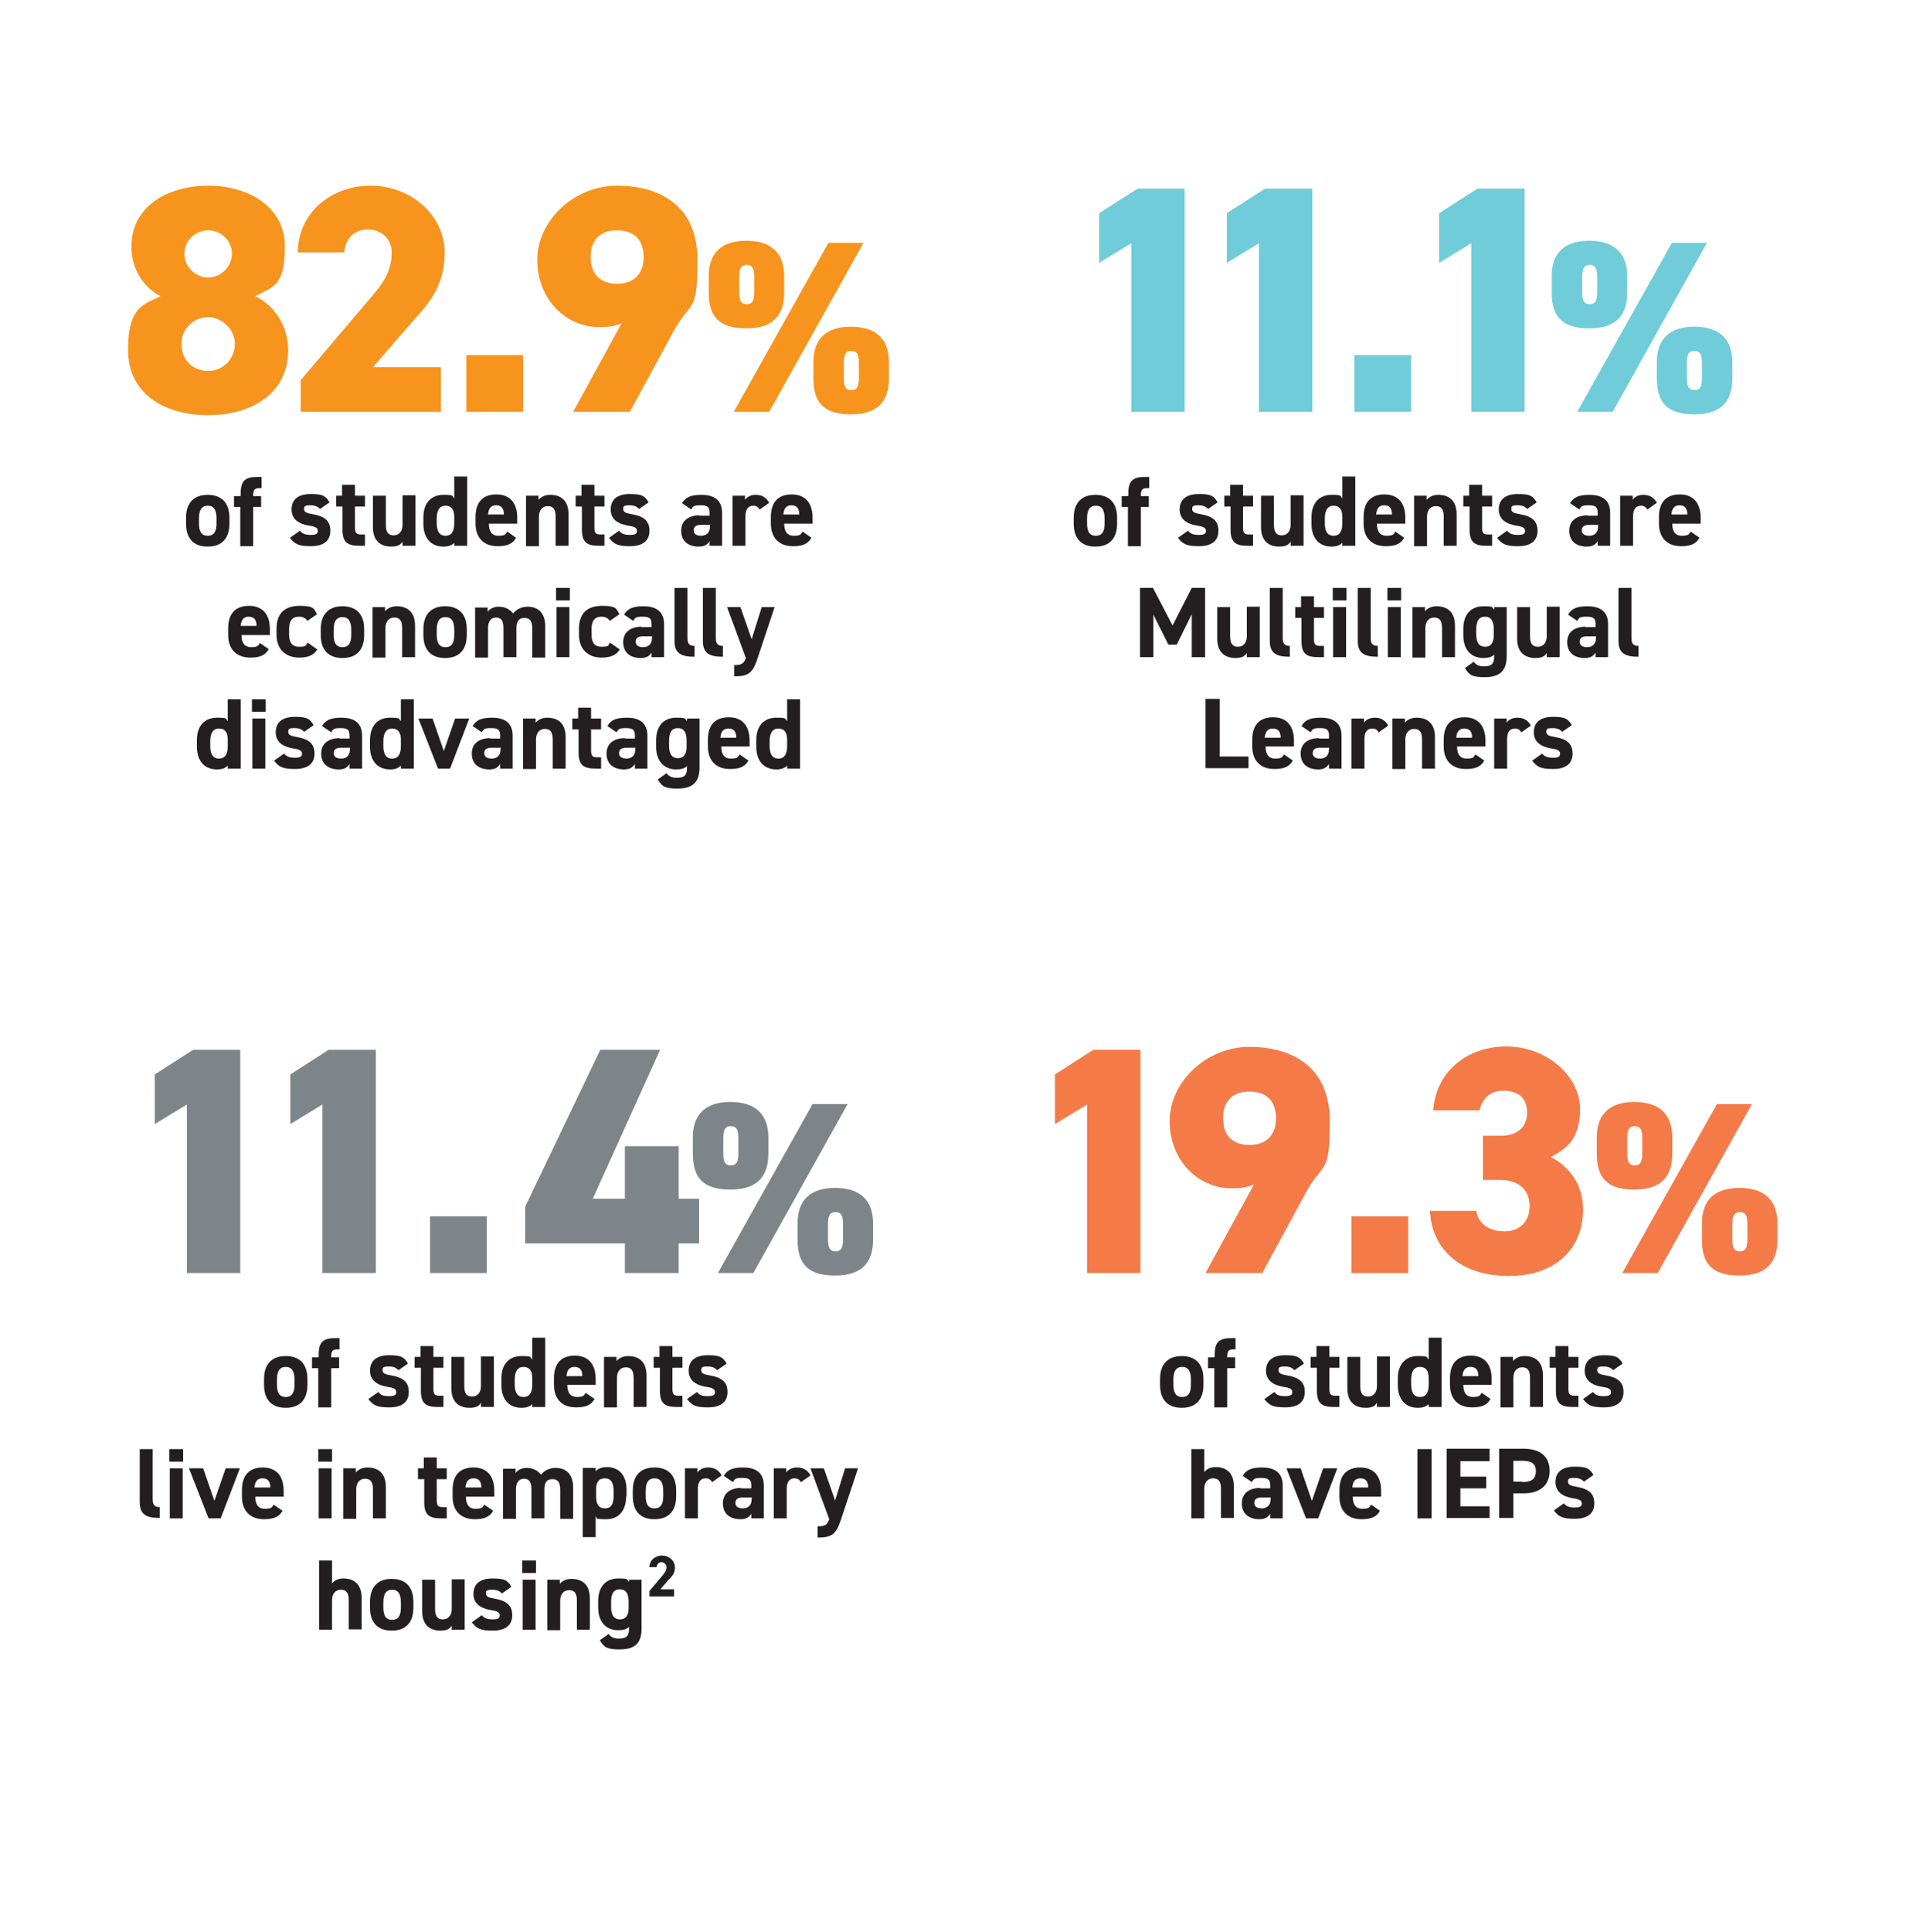 <svg xmlns="http://www.w3.org/2000/svg" id="Layer_1" viewBox="0 0 461 463"><defs><style>      .st0 {        fill: #f47a47;      }      .st1 {        fill: #231f20;      }      .st2 {        fill: #7e8588;      }      .st3 {        fill: #70ccd9;      }      .st4 {        fill: #f7941d;      }    </style></defs><g><path class="st4" d="M38.5,71c-4.3-2.2-7-6.8-7-11.9,0-9.7,8.8-14.6,18.4-14.6s18.4,5,18.4,14.6-2.9,9.6-7.1,11.9c4.3,2,7.9,6.9,7.9,12.9,0,10.2-8.5,15.6-19.2,15.6s-19.2-5.3-19.2-15.6,3.6-10.9,7.8-12.9ZM49.9,88.9c3.6,0,6.4-2.9,6.4-6.5s-3.3-6.4-6.4-6.4-6.4,2.5-6.4,6.4,2.7,6.5,6.4,6.5ZM49.9,66.5c3.1,0,5.7-2.6,5.7-5.7s-2.6-5.6-5.7-5.6-5.7,2.5-5.7,5.6,2.6,5.7,5.7,5.7Z"></path><path class="st4" d="M105.8,98.7h-33.7v-7.6l17.4-20.5c3.2-3.7,4.4-6.7,4.4-10.1s-2.6-5.5-5.7-5.5-5.3,1.9-5.7,5.5h-11.1c0-9.3,7.8-16,17.5-16s17.7,7.2,17.7,16-4.6,13-8.1,17l-9.1,10.5h16.3v10.7Z"></path><path class="st4" d="M125.4,98.7h-13.6v-13.6h13.6v13.6Z"></path><path class="st4" d="M149,77.5c-1.8.7-3.2.9-5.3.9-8.1,0-14.9-6.7-14.9-16.1s8.8-17.8,19.1-17.8,19.3,4.8,19.3,17.8-1.5,9.6-5.5,16.7l-10.7,19.7h-13.6l11.6-21.2ZM147.9,55.2c-4.4,0-6.3,2.7-6.3,6.4s1.9,6.4,6.3,6.4,6.4-2.7,6.4-6.4-1.9-6.4-6.4-6.4Z"></path></g><path class="st4" d="M188,70.1c0,5.3-2.5,8.6-9.1,8.6s-9-2.9-9-8.6v-3.9c0-5.7,3.2-8.5,9-8.5s9.1,2.8,9.1,8.5v3.9ZM207,58.2l-22.6,40.5h-8.5l22.7-40.5h8.4ZM180.8,70.1v-3.8c0-2.2-.6-2.8-1.8-2.8s-1.8.6-1.8,2.8v3.8c0,2.2.6,2.8,1.8,2.8s1.8-.6,1.8-2.8ZM213.1,90.7c0,5.3-2.5,8.6-9.1,8.6s-9-2.9-9-8.6v-3.9c0-5.7,3.2-8.5,9-8.5s9.1,2.8,9.1,8.5v3.9ZM205.9,90.7v-3.8c0-2.2-.6-2.8-1.8-2.8s-1.8.6-1.8,2.8v3.8c0,2.2.6,2.8,1.8,2.8s1.8-.6,1.8-2.8Z"></path><g><path class="st1" d="M55,125.5c0,3.3-1.6,5.5-5.2,5.5s-5.2-2.2-5.2-5.5v-1.4c0-3.6,1.9-5.5,5.2-5.5s5.2,1.9,5.2,5.5v1.4ZM51.9,125.4v-1.2c0-1.9-.6-3-2.1-3s-2.1,1.1-2.1,3v1.2c0,1.7.4,3,2.1,3s2.1-1.3,2.1-3Z"></path><path class="st1" d="M57.7,118.8v-.6c0-3.1,1.2-3.9,4.1-3.9h.9v2.7h-.6c-1.1,0-1.4.5-1.4,1.7v.2h1.9v2.6h-1.9v9.4h-3.1v-9.4h-1.5v-2.6h1.5Z"></path><path class="st1" d="M76.8,122.1c-.5-.6-1.1-1-2.4-1s-1.5.2-1.5.9.6,1,1.9,1.2c3,.5,4.4,1.6,4.4,4s-1.6,3.7-4.7,3.7-3.9-.6-5-2l2.4-1.7c.5.6,1.1,1,2.6,1s1.7-.4,1.7-1-.5-1-2-1.2c-2.5-.4-4.3-1.5-4.3-3.9s1.6-3.7,4.6-3.7,3.6.5,4.5,2l-2.3,1.6Z"></path><path class="st1" d="M80.5,118.8h1.5v-2.6h3.1v2.6h2.4v2.6h-2.4v5c0,1.2.2,1.7,1.4,1.7h1v2.7h-1.3c-2.9,0-4.1-.8-4.1-3.9v-5.5h-1.5v-2.6Z"></path><path class="st1" d="M99.5,130.8h-3v-1c-.5.8-1.2,1.2-2.7,1.2-2.4,0-4.4-1.2-4.4-4.7v-7.5h3.1v7c0,1.9.7,2.5,1.9,2.5s2.1-.9,2.1-2.5v-7.1h3.1v12Z"></path><path class="st1" d="M108.9,114.2h3.1v16.6h-3.1v-.7c-.6.6-1.4.9-2.6.9-3.1,0-4.8-2.2-4.8-5.4v-1.6c0-3.5,1.9-5.4,4.8-5.4s1.9.3,2.6.8v-5.2ZM108.9,125.4v-1.5c0-1.8-.7-2.7-2.1-2.7s-2.1,1.1-2.1,3v1.2c0,1.7.5,3,2.1,3s2.1-1.3,2.1-3Z"></path><path class="st1" d="M123.7,128.9c-.8,1.5-2.2,2-4.4,2-3.6,0-5.3-2.3-5.3-5.4v-1.6c0-3.6,1.8-5.4,5-5.4s5,2,5,5.6v1.4h-6.8c0,1.7.6,2.9,2.3,2.9s1.7-.4,2.1-1l2.3,1.6ZM117,123.3h3.8c0-1.6-.7-2.2-1.9-2.2s-1.8.8-1.9,2.2Z"></path><path class="st1" d="M126.1,118.8h3v1c.5-.6,1.4-1.2,2.8-1.2,2.4,0,4.4,1.2,4.4,4.7v7.5h-3.1v-7c0-1.9-.7-2.5-1.9-2.5s-2.1.9-2.1,2.5v7.1h-3.1v-12Z"></path><path class="st1" d="M137.9,118.8h1.5v-2.6h3.1v2.6h2.4v2.6h-2.4v5c0,1.2.2,1.7,1.4,1.7h1v2.7h-1.3c-2.9,0-4.1-.8-4.1-3.9v-5.5h-1.5v-2.6Z"></path><path class="st1" d="M153.3,122.1c-.5-.6-1.1-1-2.4-1s-1.5.2-1.5.9.6,1,1.9,1.2c3,.5,4.4,1.6,4.4,4s-1.6,3.7-4.7,3.7-3.9-.6-5-2l2.4-1.7c.5.6,1.1,1,2.6,1s1.7-.4,1.7-1-.5-1-2-1.2c-2.5-.4-4.3-1.5-4.3-3.9s1.6-3.7,4.6-3.7,3.6.5,4.5,2l-2.3,1.6Z"></path><path class="st1" d="M167.7,123.6h2.4v-.7c0-1.3-.4-1.8-2.1-1.8s-1.8.2-2.3,1l-2.2-1.5c.9-1.5,2.2-2,4.7-2s4.9.9,4.9,4.3v7.9h-3v-1.1c-.5.8-1.2,1.3-2.6,1.3-2.5,0-4.2-1.3-4.2-3.8s1.9-3.7,4.4-3.7ZM170.1,125.8h-2c-1.2,0-1.8.4-1.8,1.3s.7,1.3,1.8,1.3,2.1-.6,2.1-2.2v-.5Z"></path><path class="st1" d="M182.1,122.1c-.3-.5-.7-.9-1.5-.9-1.2,0-1.9.8-1.9,2.5v7.1h-3.1v-12h3v1c.4-.6,1.2-1.2,2.6-1.2s2.5.6,3.2,1.9l-2.4,1.7Z"></path><path class="st1" d="M194.5,128.9c-.8,1.5-2.2,2-4.4,2-3.6,0-5.3-2.3-5.3-5.4v-1.6c0-3.6,1.8-5.4,5-5.4s5,2,5,5.6v1.4h-6.8c0,1.7.6,2.9,2.3,2.9s1.7-.4,2.1-1l2.3,1.6ZM187.8,123.3h3.8c0-1.6-.7-2.2-1.9-2.2s-1.8.8-1.9,2.2Z"></path></g><g><path class="st1" d="M64.4,155.6c-.8,1.5-2.2,2-4.4,2-3.6,0-5.3-2.3-5.3-5.4v-1.6c0-3.6,1.8-5.4,5-5.4s5,2,5,5.6v1.4h-6.8c0,1.7.6,2.9,2.3,2.9s1.7-.4,2.1-1l2.3,1.6ZM57.7,150h3.8c0-1.6-.7-2.2-1.9-2.2s-1.8.8-1.9,2.2Z"></path><path class="st1" d="M76.1,155.6c-.8,1.4-2.2,2-4.4,2-3.4,0-5.4-2.2-5.4-5.4v-1.6c0-3.5,1.9-5.4,5.5-5.4s3.4.7,4.2,2l-2.3,1.6c-.4-.6-1-1-2-1-1.7,0-2.4,1.1-2.4,3v1.2c0,1.7.5,3,2.4,3s1.6-.3,2-1l2.3,1.6Z"></path><path class="st1" d="M87.3,152.2c0,3.3-1.6,5.5-5.2,5.5s-5.2-2.2-5.2-5.5v-1.4c0-3.6,1.9-5.5,5.2-5.5s5.2,1.9,5.2,5.5v1.4ZM84.2,152.1v-1.2c0-1.9-.6-3-2.1-3s-2.1,1.1-2.1,3v1.2c0,1.7.4,3,2.1,3s2.1-1.3,2.1-3Z"></path><path class="st1" d="M89.3,145.5h3v1c.5-.6,1.4-1.2,2.8-1.2,2.4,0,4.4,1.2,4.4,4.7v7.5h-3.1v-7c0-1.9-.7-2.5-1.9-2.5s-2.1.9-2.1,2.5v7.1h-3.1v-12Z"></path><path class="st1" d="M111.9,152.2c0,3.3-1.6,5.5-5.2,5.5s-5.2-2.2-5.2-5.5v-1.4c0-3.6,1.9-5.5,5.2-5.5s5.2,1.9,5.2,5.5v1.4ZM108.9,152.1v-1.2c0-1.9-.6-3-2.1-3s-2.1,1.1-2.1,3v1.2c0,1.7.4,3,2.1,3s2.1-1.3,2.1-3Z"></path><path class="st1" d="M123.8,157.5h-3.1v-7c0-1.9-.7-2.5-1.8-2.5s-1.9.8-1.9,2.5v7.1h-3.1v-12h3v1c.5-.6,1.3-1.2,2.7-1.2s2.6.6,3.4,1.6c.8-.9,1.9-1.6,3.5-1.6,2.6,0,4.2,1.6,4.2,4.7v7.5h-3.1v-7c0-1.8-.6-2.5-1.9-2.5s-1.9.8-1.9,2.5v7.1Z"></path><path class="st1" d="M133.3,140.9h3.3v3h-3.3v-3ZM133.4,145.5h3.1v12h-3.1v-12Z"></path><path class="st1" d="M148.6,155.6c-.8,1.4-2.2,2-4.4,2-3.4,0-5.4-2.2-5.4-5.4v-1.6c0-3.5,1.9-5.4,5.5-5.4s3.4.7,4.2,2l-2.3,1.6c-.4-.6-1-1-2-1-1.7,0-2.4,1.1-2.4,3v1.2c0,1.7.5,3,2.4,3s1.6-.3,2-1l2.3,1.6Z"></path><path class="st1" d="M153.8,150.3h2.4v-.7c0-1.3-.4-1.8-2.1-1.8s-1.8.2-2.3,1l-2.2-1.5c.9-1.5,2.2-2,4.7-2s4.9.9,4.9,4.3v7.9h-3v-1.1c-.5.8-1.2,1.3-2.6,1.3-2.5,0-4.2-1.3-4.2-3.8s1.9-3.7,4.4-3.7ZM156.2,152.5h-2c-1.2,0-1.8.4-1.8,1.3s.7,1.3,1.8,1.3,2.1-.6,2.1-2.2v-.5Z"></path><path class="st1" d="M161.7,140.9h3.1v12c0,1.3.4,1.9,1.7,1.9v2.6c-3.2,0-4.8-.8-4.8-3.8v-12.7Z"></path><path class="st1" d="M168.5,140.9h3.1v12c0,1.3.4,1.9,1.7,1.9v2.6c-3.2,0-4.8-.8-4.8-3.8v-12.7Z"></path><path class="st1" d="M177.5,145.5l2.7,7.7,2.4-7.7h3.1l-4.2,12.6c-1.1,3.2-2.1,4-5.5,4v-2.7c1.7,0,2.3-.3,2.8-1.7l-4.5-12.2h3.2Z"></path></g><g><path class="st1" d="M54.6,167.6h3.1v16.6h-3.1v-.7c-.6.6-1.4.9-2.6.9-3.1,0-4.8-2.2-4.8-5.4v-1.6c0-3.5,1.9-5.4,4.8-5.4s1.9.3,2.6.8v-5.2ZM54.6,178.8v-1.5c0-1.8-.7-2.7-2.1-2.7s-2.1,1.1-2.1,3v1.2c0,1.7.5,3,2.1,3s2.1-1.3,2.1-3Z"></path><path class="st1" d="M60.4,167.6h3.3v3h-3.3v-3ZM60.5,172.2h3.1v12h-3.1v-12Z"></path><path class="st1" d="M73,175.5c-.5-.6-1.1-1-2.4-1s-1.5.2-1.5.9.6,1,1.9,1.2c3,.5,4.4,1.6,4.4,4s-1.6,3.7-4.7,3.7-3.9-.6-5-2l2.4-1.7c.5.6,1.1,1,2.6,1s1.7-.4,1.7-1-.5-1-2-1.2c-2.5-.4-4.3-1.5-4.3-3.9s1.6-3.7,4.6-3.7,3.6.5,4.5,2l-2.3,1.6Z"></path><path class="st1" d="M81.4,177h2.4v-.7c0-1.3-.4-1.8-2.1-1.8s-1.8.2-2.3,1l-2.2-1.5c.9-1.5,2.2-2,4.7-2s4.9.9,4.9,4.3v7.9h-3v-1.1c-.5.8-1.2,1.3-2.6,1.3-2.5,0-4.2-1.3-4.2-3.8s1.9-3.7,4.4-3.7ZM83.8,179.2h-2c-1.2,0-1.8.4-1.8,1.3s.7,1.3,1.8,1.3,2.1-.6,2.1-2.2v-.5Z"></path><path class="st1" d="M96.1,167.6h3.1v16.6h-3.1v-.7c-.6.6-1.4.9-2.6.9-3.1,0-4.8-2.2-4.8-5.4v-1.6c0-3.5,1.9-5.4,4.8-5.4s1.9.3,2.6.8v-5.2ZM96.1,178.8v-1.5c0-1.8-.7-2.7-2.1-2.7s-2.1,1.1-2.1,3v1.2c0,1.7.5,3,2.1,3s2.1-1.3,2.1-3Z"></path><path class="st1" d="M112.5,172.2l-4.6,12h-2.9l-4.7-12h3.4l2.7,7.8,2.7-7.8h3.4Z"></path><path class="st1" d="M117.5,177h2.4v-.7c0-1.3-.4-1.8-2.1-1.8s-1.8.2-2.3,1l-2.2-1.5c.9-1.5,2.2-2,4.7-2s4.9.9,4.9,4.3v7.9h-3v-1.1c-.5.8-1.2,1.3-2.6,1.3-2.5,0-4.2-1.3-4.2-3.8s1.9-3.7,4.4-3.7ZM119.9,179.2h-2c-1.2,0-1.8.4-1.8,1.3s.7,1.3,1.8,1.3,2.1-.6,2.1-2.2v-.5Z"></path><path class="st1" d="M125.4,172.2h3v1c.5-.6,1.4-1.2,2.8-1.2,2.4,0,4.4,1.2,4.4,4.7v7.5h-3.1v-7c0-1.9-.7-2.5-1.9-2.5s-2.1.9-2.1,2.5v7.1h-3.1v-12Z"></path><path class="st1" d="M137.1,172.2h1.5v-2.6h3.1v2.6h2.4v2.6h-2.4v5c0,1.2.2,1.7,1.4,1.7h1v2.7h-1.3c-2.9,0-4.1-.8-4.1-3.9v-5.5h-1.5v-2.6Z"></path><path class="st1" d="M149.8,177h2.4v-.7c0-1.3-.4-1.8-2.1-1.8s-1.8.2-2.3,1l-2.2-1.5c.9-1.5,2.2-2,4.7-2s4.9.9,4.9,4.3v7.9h-3v-1.1c-.5.8-1.2,1.3-2.6,1.3-2.5,0-4.2-1.3-4.2-3.8s1.9-3.7,4.4-3.7ZM152.2,179.2h-2c-1.2,0-1.8.4-1.8,1.3s.7,1.3,1.8,1.3,2.1-.6,2.1-2.2v-.5Z"></path><path class="st1" d="M164.6,172.2h3.1v11.8c0,4-2.3,5-5.3,5s-3.7-.5-4.7-2.2l2.1-1.5c.5.7,1.2,1.1,2.4,1.1,1.8,0,2.5-.5,2.5-2.4v-.4c-.6.6-1.5.8-2.6.8-3.1,0-4.8-2.2-4.8-5.4v-1.6c0-3.5,1.9-5.4,4.8-5.4s1.9.3,2.6.8v-.6ZM164.6,179v-1.5c0-1.9-.6-3-2.1-3s-2.1,1.1-2.1,3v1.2c0,1.7.5,3,2.1,3s2.1-1.2,2.1-2.8Z"></path><path class="st1" d="M179.4,182.3c-.8,1.5-2.2,2-4.4,2-3.6,0-5.3-2.3-5.3-5.4v-1.6c0-3.6,1.8-5.4,5-5.4s5,2,5,5.6v1.4h-6.8c0,1.7.6,2.9,2.3,2.9s1.7-.4,2.1-1l2.3,1.6ZM172.7,176.8h3.8c0-1.6-.7-2.2-1.9-2.2s-1.8.8-1.9,2.2Z"></path><path class="st1" d="M188.7,167.6h3.1v16.6h-3.1v-.7c-.6.6-1.4.9-2.6.9-3.1,0-4.8-2.2-4.8-5.4v-1.6c0-3.5,1.9-5.4,4.8-5.4s1.9.3,2.6.8v-5.2ZM188.7,178.8v-1.5c0-1.8-.7-2.7-2.1-2.7s-2.1,1.1-2.1,3v1.2c0,1.7.5,3,2.1,3s2.1-1.3,2.1-3Z"></path></g><g><path class="st2" d="M57.7,305.1h-12.9v-40.4l-7.7,4.7v-11.9l9.2-5.9h11.3v53.4Z"></path><path class="st2" d="M90.2,305.1h-12.9v-40.4l-7.7,4.7v-11.9l9.2-5.9h11.3v53.4Z"></path><path class="st2" d="M116.7,305.1h-13.6v-13.6h13.6v13.6Z"></path><path class="st2" d="M158.2,251.7l-16.1,35.6h7.7v-12.6h12.9v12.6h4.9v10.7h-4.9v7.1h-12.9v-7.1h-23.9v-8.8l18-37.6h14.3Z"></path></g><path class="st2" d="M184.2,276.5c0,5.3-2.5,8.6-9.1,8.6s-9-2.9-9-8.6v-3.9c0-5.7,3.2-8.5,9-8.5s9.1,2.8,9.1,8.5v3.9ZM203.2,264.6l-22.6,40.5h-8.5l22.7-40.5h8.4ZM177,276.5v-3.8c0-2.2-.6-2.8-1.8-2.8s-1.8.6-1.8,2.8v3.8c0,2.2.6,2.8,1.8,2.8s1.8-.6,1.8-2.8ZM209.3,297.1c0,5.3-2.5,8.6-9.1,8.6s-9-2.9-9-8.6v-3.9c0-5.7,3.2-8.5,9-8.5s9.1,2.8,9.1,8.5v3.9ZM202.1,297.1v-3.8c0-2.2-.6-2.8-1.8-2.8s-1.8.6-1.8,2.8v3.8c0,2.2.6,2.8,1.8,2.8s1.8-.6,1.8-2.8Z"></path><g><path class="st1" d="M73.7,331.9c0,3.3-1.6,5.5-5.2,5.5s-5.2-2.2-5.2-5.5v-1.4c0-3.6,1.9-5.5,5.2-5.5s5.2,1.9,5.2,5.5v1.4ZM70.6,331.8v-1.2c0-1.9-.6-3-2.1-3s-2.1,1.1-2.1,3v1.2c0,1.7.4,3,2.1,3s2.1-1.3,2.1-3Z"></path><path class="st1" d="M76.4,325.2v-.6c0-3.1,1.2-3.9,4.1-3.9h.9v2.7h-.6c-1.1,0-1.4.5-1.4,1.7v.2h1.9v2.6h-1.9v9.4h-3.1v-9.4h-1.5v-2.6h1.5Z"></path><path class="st1" d="M95.6,328.5c-.5-.6-1.1-1-2.4-1s-1.5.2-1.5.9.6,1,1.9,1.2c3,.5,4.4,1.6,4.4,4s-1.6,3.7-4.7,3.7-3.9-.6-5-2l2.4-1.7c.5.7,1.1,1,2.6,1s1.7-.4,1.7-1-.5-1-2-1.2c-2.5-.4-4.3-1.5-4.3-3.9s1.6-3.7,4.6-3.7,3.6.5,4.5,2l-2.3,1.6Z"></path><path class="st1" d="M99.3,325.2h1.5v-2.6h3.1v2.6h2.4v2.6h-2.4v5c0,1.2.2,1.7,1.4,1.7h1v2.7h-1.3c-2.9,0-4.1-.8-4.1-3.9v-5.5h-1.5v-2.6Z"></path><path class="st1" d="M118.3,337.2h-3v-1c-.5.8-1.2,1.2-2.7,1.2-2.4,0-4.4-1.2-4.4-4.7v-7.5h3.1v7c0,1.9.7,2.5,1.9,2.5s2.1-.9,2.1-2.5v-7.1h3.1v12Z"></path><path class="st1" d="M127.6,320.6h3.1v16.6h-3.1v-.7c-.6.6-1.4.9-2.6.9-3.1,0-4.8-2.2-4.8-5.4v-1.6c0-3.5,1.9-5.4,4.8-5.4s1.9.3,2.6.8v-5.2ZM127.6,331.8v-1.5c0-1.8-.7-2.7-2.1-2.7s-2.1,1.1-2.1,3v1.2c0,1.7.5,3,2.1,3s2.1-1.3,2.1-3Z"></path><path class="st1" d="M142.5,335.3c-.8,1.5-2.2,2-4.4,2-3.6,0-5.3-2.3-5.3-5.4v-1.6c0-3.6,1.8-5.4,5-5.4s5,2,5,5.6v1.4h-6.8c0,1.7.6,2.9,2.3,2.9s1.7-.4,2.1-1l2.3,1.6ZM135.8,329.8h3.8c0-1.6-.7-2.2-1.9-2.2s-1.8.8-1.9,2.2Z"></path><path class="st1" d="M144.8,325.2h3v1c.5-.6,1.4-1.2,2.8-1.2,2.4,0,4.4,1.2,4.4,4.7v7.5h-3.1v-7c0-1.9-.7-2.5-1.9-2.5s-2.1.9-2.1,2.5v7.1h-3.1v-12Z"></path><path class="st1" d="M156.6,325.2h1.5v-2.6h3.1v2.6h2.4v2.6h-2.4v5c0,1.2.2,1.7,1.4,1.7h1v2.7h-1.3c-2.9,0-4.1-.8-4.1-3.9v-5.5h-1.5v-2.6Z"></path><path class="st1" d="M172,328.5c-.5-.6-1.1-1-2.4-1s-1.5.2-1.5.9.6,1,1.9,1.2c3,.5,4.4,1.6,4.4,4s-1.6,3.7-4.7,3.7-3.9-.6-5-2l2.4-1.7c.5.7,1.1,1,2.6,1s1.7-.4,1.7-1-.5-1-2-1.2c-2.5-.4-4.3-1.5-4.3-3.9s1.6-3.7,4.6-3.7,3.6.5,4.5,2l-2.3,1.6Z"></path></g><g><path class="st1" d="M33.5,347.3h3.1v12c0,1.3.4,1.9,1.7,1.9v2.6c-3.2,0-4.8-.8-4.8-3.8v-12.7Z"></path><path class="st1" d="M40.6,347.3h3.3v3h-3.3v-3ZM40.7,351.9h3.1v12h-3.1v-12Z"></path><path class="st1" d="M57.5,351.9l-4.6,12h-2.9l-4.7-12h3.4l2.7,7.8,2.7-7.8h3.4Z"></path><path class="st1" d="M67.7,362.1c-.8,1.5-2.2,2-4.4,2-3.6,0-5.3-2.3-5.3-5.4v-1.6c0-3.6,1.8-5.4,5-5.4s5,2,5,5.6v1.4h-6.8c0,1.7.6,2.9,2.3,2.9s1.7-.4,2.1-1l2.3,1.6ZM61,356.5h3.8c0-1.6-.7-2.2-1.9-2.2s-1.8.8-1.9,2.2Z"></path><path class="st1" d="M76.3,347.3h3.3v3h-3.3v-3ZM76.4,351.9h3.1v12h-3.1v-12Z"></path><path class="st1" d="M82.3,351.9h3v1c.5-.6,1.4-1.2,2.8-1.2,2.4,0,4.4,1.2,4.4,4.7v7.5h-3.1v-7c0-1.9-.7-2.5-1.9-2.5s-2.1.9-2.1,2.5v7.1h-3.1v-12Z"></path><path class="st1" d="M100.1,351.9h1.5v-2.6h3.1v2.6h2.4v2.6h-2.4v5c0,1.2.2,1.7,1.4,1.7h1v2.7h-1.3c-2.9,0-4.1-.8-4.1-3.9v-5.5h-1.5v-2.6Z"></path><path class="st1" d="M118.2,362.1c-.8,1.5-2.2,2-4.4,2-3.6,0-5.3-2.3-5.3-5.4v-1.6c0-3.6,1.8-5.4,5-5.4s5,2,5,5.6v1.4h-6.8c0,1.7.6,2.9,2.3,2.9s1.7-.4,2.1-1l2.3,1.6ZM111.6,356.5h3.8c0-1.6-.7-2.2-1.9-2.2s-1.8.8-1.9,2.2Z"></path><path class="st1" d="M130.5,363.9h-3.1v-7c0-1.9-.7-2.5-1.8-2.5s-1.9.8-1.9,2.5v7.1h-3.1v-12h3v1c.5-.6,1.3-1.2,2.7-1.2s2.6.6,3.4,1.6c.8-.9,1.9-1.6,3.5-1.6,2.6,0,4.2,1.6,4.2,4.7v7.5h-3.1v-7c0-1.8-.6-2.5-1.9-2.5s-1.9.8-1.9,2.5v7.1Z"></path><path class="st1" d="M150.1,358.7c0,3.1-1.6,5.4-4.7,5.4s-2.1-.2-2.6-.7v5h-3.1v-16.6h3.1v.8c.6-.6,1.4-1,2.7-1,2.8,0,4.7,1.9,4.7,5.4v1.6ZM147.1,358.5v-1.2c0-1.9-.6-3-2.1-3s-2.1,1-2.1,2.7v1.5c0,1.7.4,3,2.1,3s2.1-1.3,2.1-3Z"></path><path class="st1" d="M162.1,358.6c0,3.3-1.6,5.5-5.2,5.5s-5.2-2.2-5.2-5.5v-1.4c0-3.6,1.9-5.5,5.2-5.5s5.2,1.9,5.2,5.5v1.4ZM159,358.5v-1.2c0-1.9-.6-3-2.1-3s-2.1,1.1-2.1,3v1.2c0,1.7.4,3,2.1,3s2.1-1.3,2.1-3Z"></path><path class="st1" d="M170.7,355.2c-.3-.5-.7-.9-1.5-.9-1.2,0-1.9.8-1.9,2.5v7.1h-3.1v-12h3v1c.4-.6,1.2-1.2,2.6-1.2s2.5.6,3.2,1.9l-2.4,1.7Z"></path><path class="st1" d="M177.7,356.7h2.4v-.7c0-1.3-.4-1.8-2.1-1.8s-1.8.2-2.3,1l-2.2-1.5c.9-1.5,2.2-2,4.7-2s4.9.9,4.9,4.3v7.9h-3v-1.1c-.5.8-1.2,1.3-2.6,1.3-2.5,0-4.2-1.3-4.2-3.8s1.9-3.7,4.4-3.7ZM180.1,358.9h-2c-1.2,0-1.8.4-1.8,1.3s.7,1.3,1.8,1.3,2.1-.6,2.1-2.2v-.5Z"></path><path class="st1" d="M192,355.2c-.3-.5-.7-.9-1.5-.9-1.2,0-1.9.8-1.9,2.5v7.1h-3.1v-12h3v1c.4-.6,1.2-1.2,2.6-1.2s2.5.6,3.2,1.9l-2.4,1.7Z"></path><path class="st1" d="M197.5,351.9l2.7,7.7,2.4-7.7h3.1l-4.2,12.6c-1.1,3.2-2.1,4-5.5,4v-2.7c1.7,0,2.3-.3,2.8-1.7l-4.5-12.2h3.2Z"></path></g><g><path class="st1" d="M76.5,374h3.1v5.5c.5-.6,1.3-1.2,2.7-1.2,2.4,0,4.4,1.2,4.4,4.7v7.5h-3.1v-7c0-1.9-.7-2.5-1.9-2.5s-2.1.9-2.1,2.5v7.1h-3.1v-16.6Z"></path><path class="st1" d="M99.1,385.3c0,3.3-1.6,5.5-5.2,5.5s-5.2-2.2-5.2-5.5v-1.4c0-3.6,1.9-5.5,5.2-5.5s5.2,1.9,5.2,5.5v1.4ZM96.1,385.2v-1.2c0-1.9-.6-3-2.1-3s-2.1,1.1-2.1,3v1.2c0,1.7.4,3,2.1,3s2.1-1.3,2.1-3Z"></path><path class="st1" d="M111.3,390.6h-3v-1c-.5.8-1.2,1.2-2.7,1.2-2.4,0-4.4-1.2-4.4-4.7v-7.5h3.1v7c0,1.9.7,2.5,1.9,2.5s2.1-.9,2.1-2.5v-7.1h3.1v12Z"></path><path class="st1" d="M120.4,382c-.5-.6-1.1-1-2.4-1s-1.5.2-1.5.9.6,1,1.9,1.2c3,.5,4.4,1.6,4.4,4s-1.6,3.7-4.7,3.7-3.9-.6-5-2l2.4-1.7c.5.6,1.1,1,2.6,1s1.7-.4,1.7-1-.5-1-2-1.2c-2.5-.4-4.3-1.5-4.3-3.9s1.6-3.7,4.6-3.7,3.6.5,4.5,2l-2.3,1.6Z"></path><path class="st1" d="M125.2,374h3.3v3h-3.3v-3ZM125.3,378.6h3.1v12h-3.1v-12Z"></path><path class="st1" d="M131.2,378.6h3v1c.5-.6,1.4-1.2,2.8-1.2,2.4,0,4.4,1.2,4.4,4.7v7.5h-3.1v-7c0-1.9-.7-2.5-1.9-2.5s-2.1.9-2.1,2.5v7.1h-3.1v-12Z"></path><path class="st1" d="M150.7,378.6h3.1v11.8c0,4-2.3,4.9-5.3,4.9s-3.7-.5-4.7-2.2l2.1-1.5c.5.7,1.2,1.1,2.4,1.1,1.8,0,2.5-.5,2.5-2.4v-.4c-.6.6-1.5.8-2.6.8-3.1,0-4.8-2.2-4.8-5.4v-1.6c0-3.5,1.9-5.4,4.8-5.4s1.9.3,2.6.8v-.6ZM150.7,385.4v-1.5c0-1.9-.6-3-2.1-3s-2.1,1.1-2.1,3v1.2c0,1.7.5,3,2.1,3s2.1-1.2,2.1-2.8Z"></path></g><path class="st1" d="M161.7,382.6h-6v-1.3l3.2-3.8c.6-.7.9-1.3.9-1.9s-.6-1.2-1.2-1.2-1.1.4-1.2,1.2h-1.7c0-1.7,1.4-2.8,3-2.8s3.1,1.2,3.1,2.8-.8,2.3-1.5,3l-2,2.3h3.3v1.7Z"></path><g><path class="st0" d="M273.5,305.1h-12.9v-40.4l-7.7,4.7v-11.9l9.2-5.9h11.3v53.4Z"></path><path class="st0" d="M300.6,283.9c-1.8.7-3.2.9-5.3.9-8.1,0-14.9-6.7-14.9-16.1s8.8-17.8,19.1-17.8,19.3,4.8,19.3,17.8-1.5,9.6-5.5,16.7l-10.7,19.7h-13.6l11.6-21.2ZM299.5,261.6c-4.4,0-6.3,2.7-6.3,6.4s1.9,6.4,6.3,6.4,6.4-2.7,6.4-6.4-1.9-6.4-6.4-6.4Z"></path><path class="st0" d="M337.6,305.1h-13.6v-13.6h13.6v13.6Z"></path><path class="st0" d="M355.7,272.2h4.2c3.3,0,6.2-1.7,6.2-5.5s-2.4-5.3-5.7-5.3-5,1.9-5.7,4.7h-11.1c.5-8.8,7.7-15.3,17.5-15.3s17.7,7.2,17.7,15-4,9.8-7,11.5c4.3,2.3,7.7,6.4,7.7,12.6,0,8.8-6,15.9-17.8,15.9s-18.5-6.6-18.9-15.6h11.1c.5,2.9,2.8,4.9,6.8,4.9s6-2.7,6-6.1-2.2-6.2-7-6.2h-4.2v-10.7Z"></path></g><path class="st0" d="M400.9,276.5c0,5.3-2.5,8.6-9.1,8.6s-9-2.9-9-8.6v-3.9c0-5.7,3.2-8.5,9-8.5s9.1,2.8,9.1,8.5v3.9ZM420,264.6l-22.6,40.5h-8.5l22.7-40.5h8.4ZM393.7,276.5v-3.8c0-2.2-.6-2.8-1.8-2.8s-1.8.6-1.8,2.8v3.8c0,2.2.6,2.8,1.8,2.8s1.8-.6,1.8-2.8ZM426.1,297.1c0,5.3-2.5,8.6-9.1,8.6s-9-2.9-9-8.6v-3.9c0-5.7,3.2-8.5,9-8.5s9.1,2.8,9.1,8.5v3.9ZM418.9,297.1v-3.8c0-2.2-.6-2.8-1.8-2.8s-1.8.6-1.8,2.8v3.8c0,2.2.6,2.8,1.8,2.8s1.8-.6,1.8-2.8Z"></path><g><path class="st1" d="M288.5,331.9c0,3.3-1.6,5.5-5.2,5.5s-5.2-2.2-5.2-5.5v-1.4c0-3.6,1.9-5.5,5.2-5.5s5.2,1.9,5.2,5.5v1.4ZM285.5,331.8v-1.2c0-1.9-.6-3-2.1-3s-2.1,1.1-2.1,3v1.2c0,1.7.4,3,2.1,3s2.1-1.3,2.1-3Z"></path><path class="st1" d="M291.2,325.2v-.6c0-3.1,1.2-3.9,4.1-3.9h.9v2.7h-.6c-1.1,0-1.4.5-1.4,1.7v.2h1.9v2.6h-1.9v9.4h-3.1v-9.4h-1.5v-2.6h1.5Z"></path><path class="st1" d="M310.4,328.5c-.5-.6-1.1-1-2.4-1s-1.5.2-1.5.9.6,1,1.9,1.2c3,.5,4.4,1.6,4.4,4s-1.6,3.7-4.7,3.7-3.9-.6-5-2l2.4-1.7c.5.7,1.1,1,2.6,1s1.7-.4,1.7-1-.5-1-2-1.2c-2.5-.4-4.3-1.5-4.3-3.9s1.6-3.7,4.6-3.7,3.6.5,4.5,2l-2.3,1.6Z"></path><path class="st1" d="M314.1,325.2h1.5v-2.6h3.1v2.6h2.4v2.6h-2.4v5c0,1.2.2,1.7,1.4,1.7h1v2.7h-1.3c-2.9,0-4.1-.8-4.1-3.9v-5.5h-1.5v-2.6Z"></path><path class="st1" d="M333.1,337.2h-3v-1c-.5.8-1.2,1.2-2.7,1.2-2.4,0-4.4-1.2-4.4-4.7v-7.5h3.1v7c0,1.9.7,2.5,1.9,2.5s2.1-.9,2.1-2.5v-7.1h3.1v12Z"></path><path class="st1" d="M342.5,320.6h3.1v16.6h-3.1v-.7c-.6.6-1.4.9-2.6.9-3.1,0-4.8-2.2-4.8-5.4v-1.6c0-3.5,1.9-5.4,4.8-5.4s1.9.3,2.6.8v-5.2ZM342.5,331.8v-1.5c0-1.8-.7-2.7-2.1-2.7s-2.1,1.1-2.1,3v1.2c0,1.7.5,3,2.1,3s2.1-1.3,2.1-3Z"></path><path class="st1" d="M357.3,335.3c-.8,1.5-2.2,2-4.4,2-3.6,0-5.3-2.3-5.3-5.4v-1.6c0-3.6,1.8-5.4,5-5.4s5,2,5,5.6v1.4h-6.8c0,1.7.6,2.9,2.3,2.9s1.7-.4,2.1-1l2.3,1.6ZM350.6,329.8h3.8c0-1.6-.7-2.2-1.9-2.2s-1.8.8-1.9,2.2Z"></path><path class="st1" d="M359.7,325.2h3v1c.5-.6,1.4-1.2,2.8-1.2,2.4,0,4.4,1.2,4.4,4.7v7.5h-3.1v-7c0-1.9-.7-2.5-1.9-2.5s-2.1.9-2.1,2.5v7.1h-3.1v-12Z"></path><path class="st1" d="M371.4,325.2h1.5v-2.6h3.1v2.6h2.4v2.6h-2.4v5c0,1.2.2,1.7,1.4,1.7h1v2.7h-1.3c-2.9,0-4.1-.8-4.1-3.9v-5.5h-1.5v-2.6Z"></path><path class="st1" d="M386.8,328.5c-.5-.6-1.1-1-2.4-1s-1.5.2-1.5.9.6,1,1.9,1.2c3,.5,4.4,1.6,4.4,4s-1.6,3.7-4.7,3.7-3.9-.6-5-2l2.4-1.7c.5.7,1.1,1,2.6,1s1.7-.4,1.7-1-.5-1-2-1.2c-2.5-.4-4.3-1.5-4.3-3.9s1.6-3.7,4.6-3.7,3.6.5,4.5,2l-2.3,1.6Z"></path></g><g><path class="st1" d="M285.6,347.3h3.1v5.5c.5-.6,1.3-1.2,2.7-1.2,2.4,0,4.4,1.2,4.4,4.7v7.5h-3.1v-7c0-1.9-.7-2.5-1.9-2.5s-2.1.9-2.1,2.5v7.1h-3.1v-16.6Z"></path><path class="st1" d="M302.1,356.7h2.4v-.7c0-1.3-.4-1.8-2.1-1.8s-1.8.2-2.3,1l-2.2-1.5c.9-1.5,2.2-2,4.7-2s4.9.9,4.9,4.3v7.9h-3v-1.1c-.5.8-1.2,1.3-2.6,1.3-2.5,0-4.2-1.3-4.2-3.8s1.9-3.7,4.4-3.7ZM304.5,358.9h-2c-1.2,0-1.8.4-1.8,1.3s.7,1.3,1.8,1.3,2.1-.6,2.1-2.2v-.5Z"></path><path class="st1" d="M320.6,351.9l-4.6,12h-2.9l-4.7-12h3.4l2.7,7.8,2.7-7.8h3.4Z"></path><path class="st1" d="M330.8,362.1c-.8,1.5-2.2,2-4.4,2-3.6,0-5.3-2.3-5.3-5.4v-1.6c0-3.6,1.8-5.4,5-5.4s5,2,5,5.6v1.4h-6.8c0,1.7.6,2.9,2.3,2.9s1.7-.4,2.1-1l2.3,1.6ZM324.2,356.5h3.8c0-1.6-.7-2.2-1.9-2.2s-1.8.8-1.9,2.2Z"></path><path class="st1" d="M343.2,363.9h-3.4v-16.6h3.4v16.6Z"></path><path class="st1" d="M357.1,347.3v2.9h-7v3.7h6.2v2.8h-6.2v4.3h7v2.8h-10.3v-16.6h10.3Z"></path><path class="st1" d="M362.8,358v5.8h-3.4v-16.6h5.9c3.8,0,6.2,1.8,6.2,5.3s-2.4,5.4-6.2,5.4h-2.6ZM364.9,355.2c2.3,0,3.3-.8,3.3-2.6s-1-2.5-3.3-2.5h-2.1v5h2.1Z"></path><path class="st1" d="M379.8,355.2c-.5-.6-1.1-1-2.4-1s-1.5.2-1.5.9.6,1,1.9,1.2c3,.5,4.4,1.6,4.4,4s-1.6,3.7-4.7,3.7-3.9-.6-5-2l2.4-1.7c.5.6,1.1,1,2.6,1s1.7-.4,1.7-1-.5-1-2-1.2c-2.5-.4-4.3-1.5-4.3-3.9s1.6-3.7,4.6-3.7,3.6.5,4.5,2l-2.3,1.6Z"></path></g><g><path class="st3" d="M284.1,98.7h-12.9v-40.4l-7.7,4.7v-11.9l9.2-5.9h11.3v53.4Z"></path><path class="st3" d="M314.7,98.7h-12.9v-40.4l-7.7,4.7v-11.9l9.2-5.9h11.3v53.4Z"></path><path class="st3" d="M338.3,98.7h-13.6v-13.6h13.6v13.6Z"></path><path class="st3" d="M365.6,98.7h-12.9v-40.4l-7.7,4.7v-11.9l9.2-5.9h11.3v53.4Z"></path></g><path class="st3" d="M390.1,70.1c0,5.3-2.5,8.6-9.1,8.6s-9-2.9-9-8.6v-3.9c0-5.7,3.2-8.5,9-8.5s9.1,2.8,9.1,8.5v3.9ZM409.2,58.2l-22.6,40.5h-8.5l22.7-40.5h8.4ZM382.9,70.1v-3.8c0-2.2-.6-2.8-1.8-2.8s-1.8.6-1.8,2.8v3.8c0,2.2.6,2.8,1.8,2.8s1.8-.6,1.8-2.8ZM415.3,90.7c0,5.3-2.5,8.6-9.1,8.6s-9-2.9-9-8.6v-3.9c0-5.7,3.2-8.5,9-8.5s9.1,2.8,9.1,8.5v3.9ZM408,90.7v-3.8c0-2.2-.6-2.8-1.8-2.8s-1.8.6-1.8,2.8v3.8c0,2.2.6,2.8,1.8,2.8s1.8-.6,1.8-2.8Z"></path><g><path class="st1" d="M267.8,125.5c0,3.3-1.6,5.5-5.2,5.5s-5.2-2.2-5.2-5.5v-1.4c0-3.6,1.9-5.5,5.2-5.5s5.2,1.9,5.2,5.5v1.4ZM264.8,125.4v-1.2c0-1.9-.6-3-2.1-3s-2.1,1.1-2.1,3v1.2c0,1.7.4,3,2.1,3s2.1-1.3,2.1-3Z"></path><path class="st1" d="M270.5,118.8v-.6c0-3.1,1.2-3.9,4.1-3.9h.9v2.7h-.6c-1.1,0-1.4.5-1.4,1.7v.2h1.9v2.6h-1.9v9.4h-3.1v-9.4h-1.5v-2.6h1.5Z"></path><path class="st1" d="M289.7,122.1c-.5-.6-1.1-1-2.4-1s-1.5.2-1.5.9.6,1,1.9,1.2c3,.5,4.4,1.6,4.4,4s-1.6,3.7-4.7,3.7-3.9-.6-5-2l2.4-1.7c.5.6,1.1,1,2.6,1s1.7-.4,1.7-1-.5-1-2-1.2c-2.5-.4-4.3-1.5-4.3-3.9s1.6-3.7,4.6-3.7,3.6.5,4.5,2l-2.3,1.6Z"></path><path class="st1" d="M293.4,118.8h1.5v-2.6h3.1v2.6h2.4v2.6h-2.4v5c0,1.2.2,1.7,1.4,1.7h1v2.7h-1.3c-2.9,0-4.1-.8-4.1-3.9v-5.5h-1.5v-2.6Z"></path><path class="st1" d="M312.4,130.8h-3v-1c-.5.8-1.2,1.2-2.7,1.2-2.4,0-4.4-1.2-4.4-4.7v-7.5h3.1v7c0,1.9.7,2.5,1.9,2.5s2.1-.9,2.1-2.5v-7.1h3.1v12Z"></path><path class="st1" d="M321.8,114.2h3.1v16.6h-3.1v-.7c-.6.6-1.4.9-2.6.9-3.1,0-4.8-2.2-4.8-5.4v-1.6c0-3.5,1.9-5.4,4.8-5.4s1.9.3,2.6.8v-5.2ZM321.8,125.4v-1.5c0-1.8-.7-2.7-2.1-2.7s-2.1,1.1-2.1,3v1.2c0,1.7.5,3,2.1,3s2.1-1.3,2.1-3Z"></path><path class="st1" d="M336.6,128.9c-.8,1.5-2.2,2-4.4,2-3.6,0-5.3-2.3-5.3-5.4v-1.6c0-3.6,1.8-5.4,5-5.4s5,2,5,5.6v1.4h-6.8c0,1.7.6,2.9,2.3,2.9s1.7-.4,2.1-1l2.3,1.6ZM329.9,123.3h3.8c0-1.6-.7-2.2-1.9-2.2s-1.8.8-1.9,2.2Z"></path><path class="st1" d="M339,118.8h3v1c.5-.6,1.4-1.2,2.8-1.2,2.4,0,4.4,1.2,4.4,4.7v7.5h-3.1v-7c0-1.9-.7-2.5-1.9-2.5s-2.1.9-2.1,2.5v7.1h-3.1v-12Z"></path><path class="st1" d="M350.7,118.8h1.5v-2.6h3.1v2.6h2.4v2.6h-2.4v5c0,1.2.2,1.7,1.4,1.7h1v2.7h-1.3c-2.9,0-4.1-.8-4.1-3.9v-5.5h-1.5v-2.6Z"></path><path class="st1" d="M366.2,122.1c-.5-.6-1.1-1-2.4-1s-1.5.2-1.5.9.6,1,1.9,1.2c3,.5,4.4,1.6,4.4,4s-1.6,3.7-4.7,3.7-3.9-.6-5-2l2.4-1.7c.5.6,1.1,1,2.6,1s1.7-.4,1.7-1-.5-1-2-1.2c-2.5-.4-4.3-1.5-4.3-3.9s1.6-3.7,4.6-3.7,3.6.5,4.5,2l-2.3,1.6Z"></path><path class="st1" d="M380.6,123.6h2.4v-.7c0-1.3-.4-1.8-2.1-1.8s-1.8.2-2.3,1l-2.2-1.5c.9-1.5,2.2-2,4.7-2s4.9.9,4.9,4.3v7.9h-3v-1.1c-.5.8-1.2,1.3-2.6,1.3-2.5,0-4.2-1.3-4.2-3.8s1.9-3.7,4.4-3.7ZM383,125.8h-2c-1.2,0-1.8.4-1.8,1.3s.7,1.3,1.8,1.3,2.1-.6,2.1-2.2v-.5Z"></path><path class="st1" d="M394.9,122.1c-.3-.5-.7-.9-1.5-.9-1.2,0-1.9.8-1.9,2.5v7.1h-3.1v-12h3v1c.4-.6,1.2-1.2,2.6-1.2s2.5.6,3.2,1.9l-2.4,1.7Z"></path><path class="st1" d="M407.4,128.9c-.8,1.5-2.2,2-4.4,2-3.6,0-5.3-2.3-5.3-5.4v-1.6c0-3.6,1.8-5.4,5-5.4s5,2,5,5.6v1.4h-6.8c0,1.7.6,2.9,2.3,2.9s1.7-.4,2.1-1l2.3,1.6ZM400.7,123.3h3.8c0-1.6-.7-2.2-1.9-2.2s-1.8.8-1.9,2.2Z"></path></g><g><path class="st1" d="M281.1,149.9l4.6-9h3.2v16.6h-3.2v-10.3l-3.6,7.3h-2l-3.6-7.2v10.2h-3.2v-16.6h3.1l4.7,9Z"></path><path class="st1" d="M301.9,157.5h-3v-1c-.5.8-1.2,1.2-2.7,1.2-2.4,0-4.4-1.2-4.4-4.7v-7.5h3.1v7c0,1.9.7,2.5,1.9,2.5s2.1-.9,2.1-2.5v-7.1h3.1v12Z"></path><path class="st1" d="M304.4,140.9h3.1v12c0,1.3.4,1.9,1.7,1.9v2.6c-3.2,0-4.8-.8-4.8-3.8v-12.7Z"></path><path class="st1" d="M310.4,145.5h1.5v-2.6h3.1v2.6h2.4v2.6h-2.4v5c0,1.2.2,1.7,1.4,1.7h1v2.7h-1.3c-2.9,0-4.1-.8-4.1-3.9v-5.5h-1.5v-2.6Z"></path><path class="st1" d="M319.5,140.9h3.3v3h-3.3v-3ZM319.6,145.5h3.1v12h-3.1v-12Z"></path><path class="st1" d="M325.5,140.9h3.1v12c0,1.3.4,1.9,1.7,1.9v2.6c-3.2,0-4.8-.8-4.8-3.8v-12.7Z"></path><path class="st1" d="M332.6,140.9h3.3v3h-3.3v-3ZM332.7,145.5h3.1v12h-3.1v-12Z"></path><path class="st1" d="M338.6,145.5h3v1c.5-.6,1.4-1.2,2.8-1.2,2.4,0,4.4,1.2,4.4,4.7v7.5h-3.1v-7c0-1.9-.7-2.5-1.9-2.5s-2.1.9-2.1,2.5v7.1h-3.1v-12Z"></path><path class="st1" d="M358.1,145.5h3.1v11.8c0,4-2.3,5-5.3,5s-3.7-.5-4.7-2.2l2.1-1.5c.5.7,1.2,1.1,2.4,1.1,1.8,0,2.5-.5,2.5-2.4v-.4c-.6.6-1.5.8-2.6.8-3.1,0-4.8-2.2-4.8-5.4v-1.6c0-3.5,1.9-5.4,4.8-5.4s1.9.3,2.6.8v-.6ZM358.1,152.3v-1.5c0-1.9-.6-3-2.1-3s-2.1,1.1-2.1,3v1.2c0,1.7.5,3,2.1,3s2.1-1.2,2.1-2.8Z"></path><path class="st1" d="M373.8,157.5h-3v-1c-.5.8-1.2,1.2-2.7,1.2-2.4,0-4.4-1.2-4.4-4.7v-7.5h3.1v7c0,1.9.7,2.5,1.9,2.5s2.1-.9,2.1-2.5v-7.1h3.1v12Z"></path><path class="st1" d="M380.1,150.3h2.4v-.7c0-1.3-.4-1.8-2.1-1.8s-1.8.2-2.3,1l-2.2-1.5c.9-1.5,2.2-2,4.7-2s4.9.9,4.9,4.3v7.9h-3v-1.1c-.5.8-1.2,1.3-2.6,1.3-2.5,0-4.2-1.3-4.2-3.8s1.9-3.7,4.4-3.7ZM382.5,152.5h-2c-1.2,0-1.8.4-1.8,1.3s.7,1.3,1.8,1.3,2.1-.6,2.1-2.2v-.5Z"></path><path class="st1" d="M388,140.9h3.1v12c0,1.3.4,1.9,1.7,1.9v2.6c-3.2,0-4.8-.8-4.8-3.8v-12.7Z"></path></g><g><path class="st1" d="M292.3,181.3h7v2.8h-10.3v-16.6h3.4v13.7Z"></path><path class="st1" d="M309.9,182.3c-.8,1.5-2.2,2-4.4,2-3.6,0-5.3-2.3-5.3-5.4v-1.6c0-3.6,1.8-5.4,5-5.4s5,2,5,5.6v1.4h-6.8c0,1.7.6,2.9,2.3,2.9s1.7-.4,2.1-1l2.3,1.6ZM303.2,176.8h3.8c0-1.6-.7-2.2-1.9-2.2s-1.8.8-1.9,2.2Z"></path><path class="st1" d="M316.2,177h2.4v-.7c0-1.3-.4-1.8-2.1-1.8s-1.8.2-2.3,1l-2.2-1.5c.9-1.5,2.2-2,4.7-2s4.9.9,4.9,4.3v7.9h-3v-1.1c-.5.8-1.2,1.3-2.6,1.3-2.5,0-4.2-1.3-4.2-3.8s1.9-3.7,4.4-3.7ZM318.5,179.2h-2c-1.2,0-1.8.4-1.8,1.3s.7,1.3,1.8,1.3,2.1-.6,2.1-2.2v-.5Z"></path><path class="st1" d="M330.5,175.5c-.3-.5-.7-.9-1.5-.9-1.2,0-1.9.8-1.9,2.5v7.1h-3.1v-12h3v1c.4-.6,1.2-1.2,2.6-1.2s2.5.6,3.2,1.9l-2.4,1.7Z"></path><path class="st1" d="M333.8,172.2h3v1c.5-.6,1.4-1.2,2.8-1.2,2.4,0,4.4,1.2,4.4,4.7v7.5h-3.1v-7c0-1.9-.7-2.5-1.9-2.5s-2.1.9-2.1,2.5v7.1h-3.1v-12Z"></path><path class="st1" d="M355.8,182.3c-.8,1.5-2.2,2-4.4,2-3.6,0-5.3-2.3-5.3-5.4v-1.6c0-3.6,1.8-5.4,5-5.4s5,2,5,5.6v1.4h-6.8c0,1.7.6,2.9,2.3,2.9s1.7-.4,2.1-1l2.3,1.6ZM349.1,176.8h3.8c0-1.6-.7-2.2-1.9-2.2s-1.8.8-1.9,2.2Z"></path><path class="st1" d="M364.7,175.5c-.3-.5-.7-.9-1.5-.9-1.2,0-1.9.8-1.9,2.5v7.1h-3.1v-12h3v1c.4-.6,1.2-1.2,2.6-1.2s2.5.6,3.2,1.9l-2.4,1.7Z"></path><path class="st1" d="M374.6,175.5c-.5-.6-1.1-1-2.4-1s-1.5.2-1.5.9.6,1,1.9,1.2c3,.5,4.4,1.6,4.4,4s-1.6,3.7-4.7,3.7-3.9-.6-5-2l2.4-1.7c.5.6,1.1,1,2.6,1s1.7-.4,1.7-1-.5-1-2-1.2c-2.5-.4-4.3-1.5-4.3-3.9s1.6-3.7,4.6-3.7,3.6.5,4.5,2l-2.3,1.6Z"></path></g></svg>